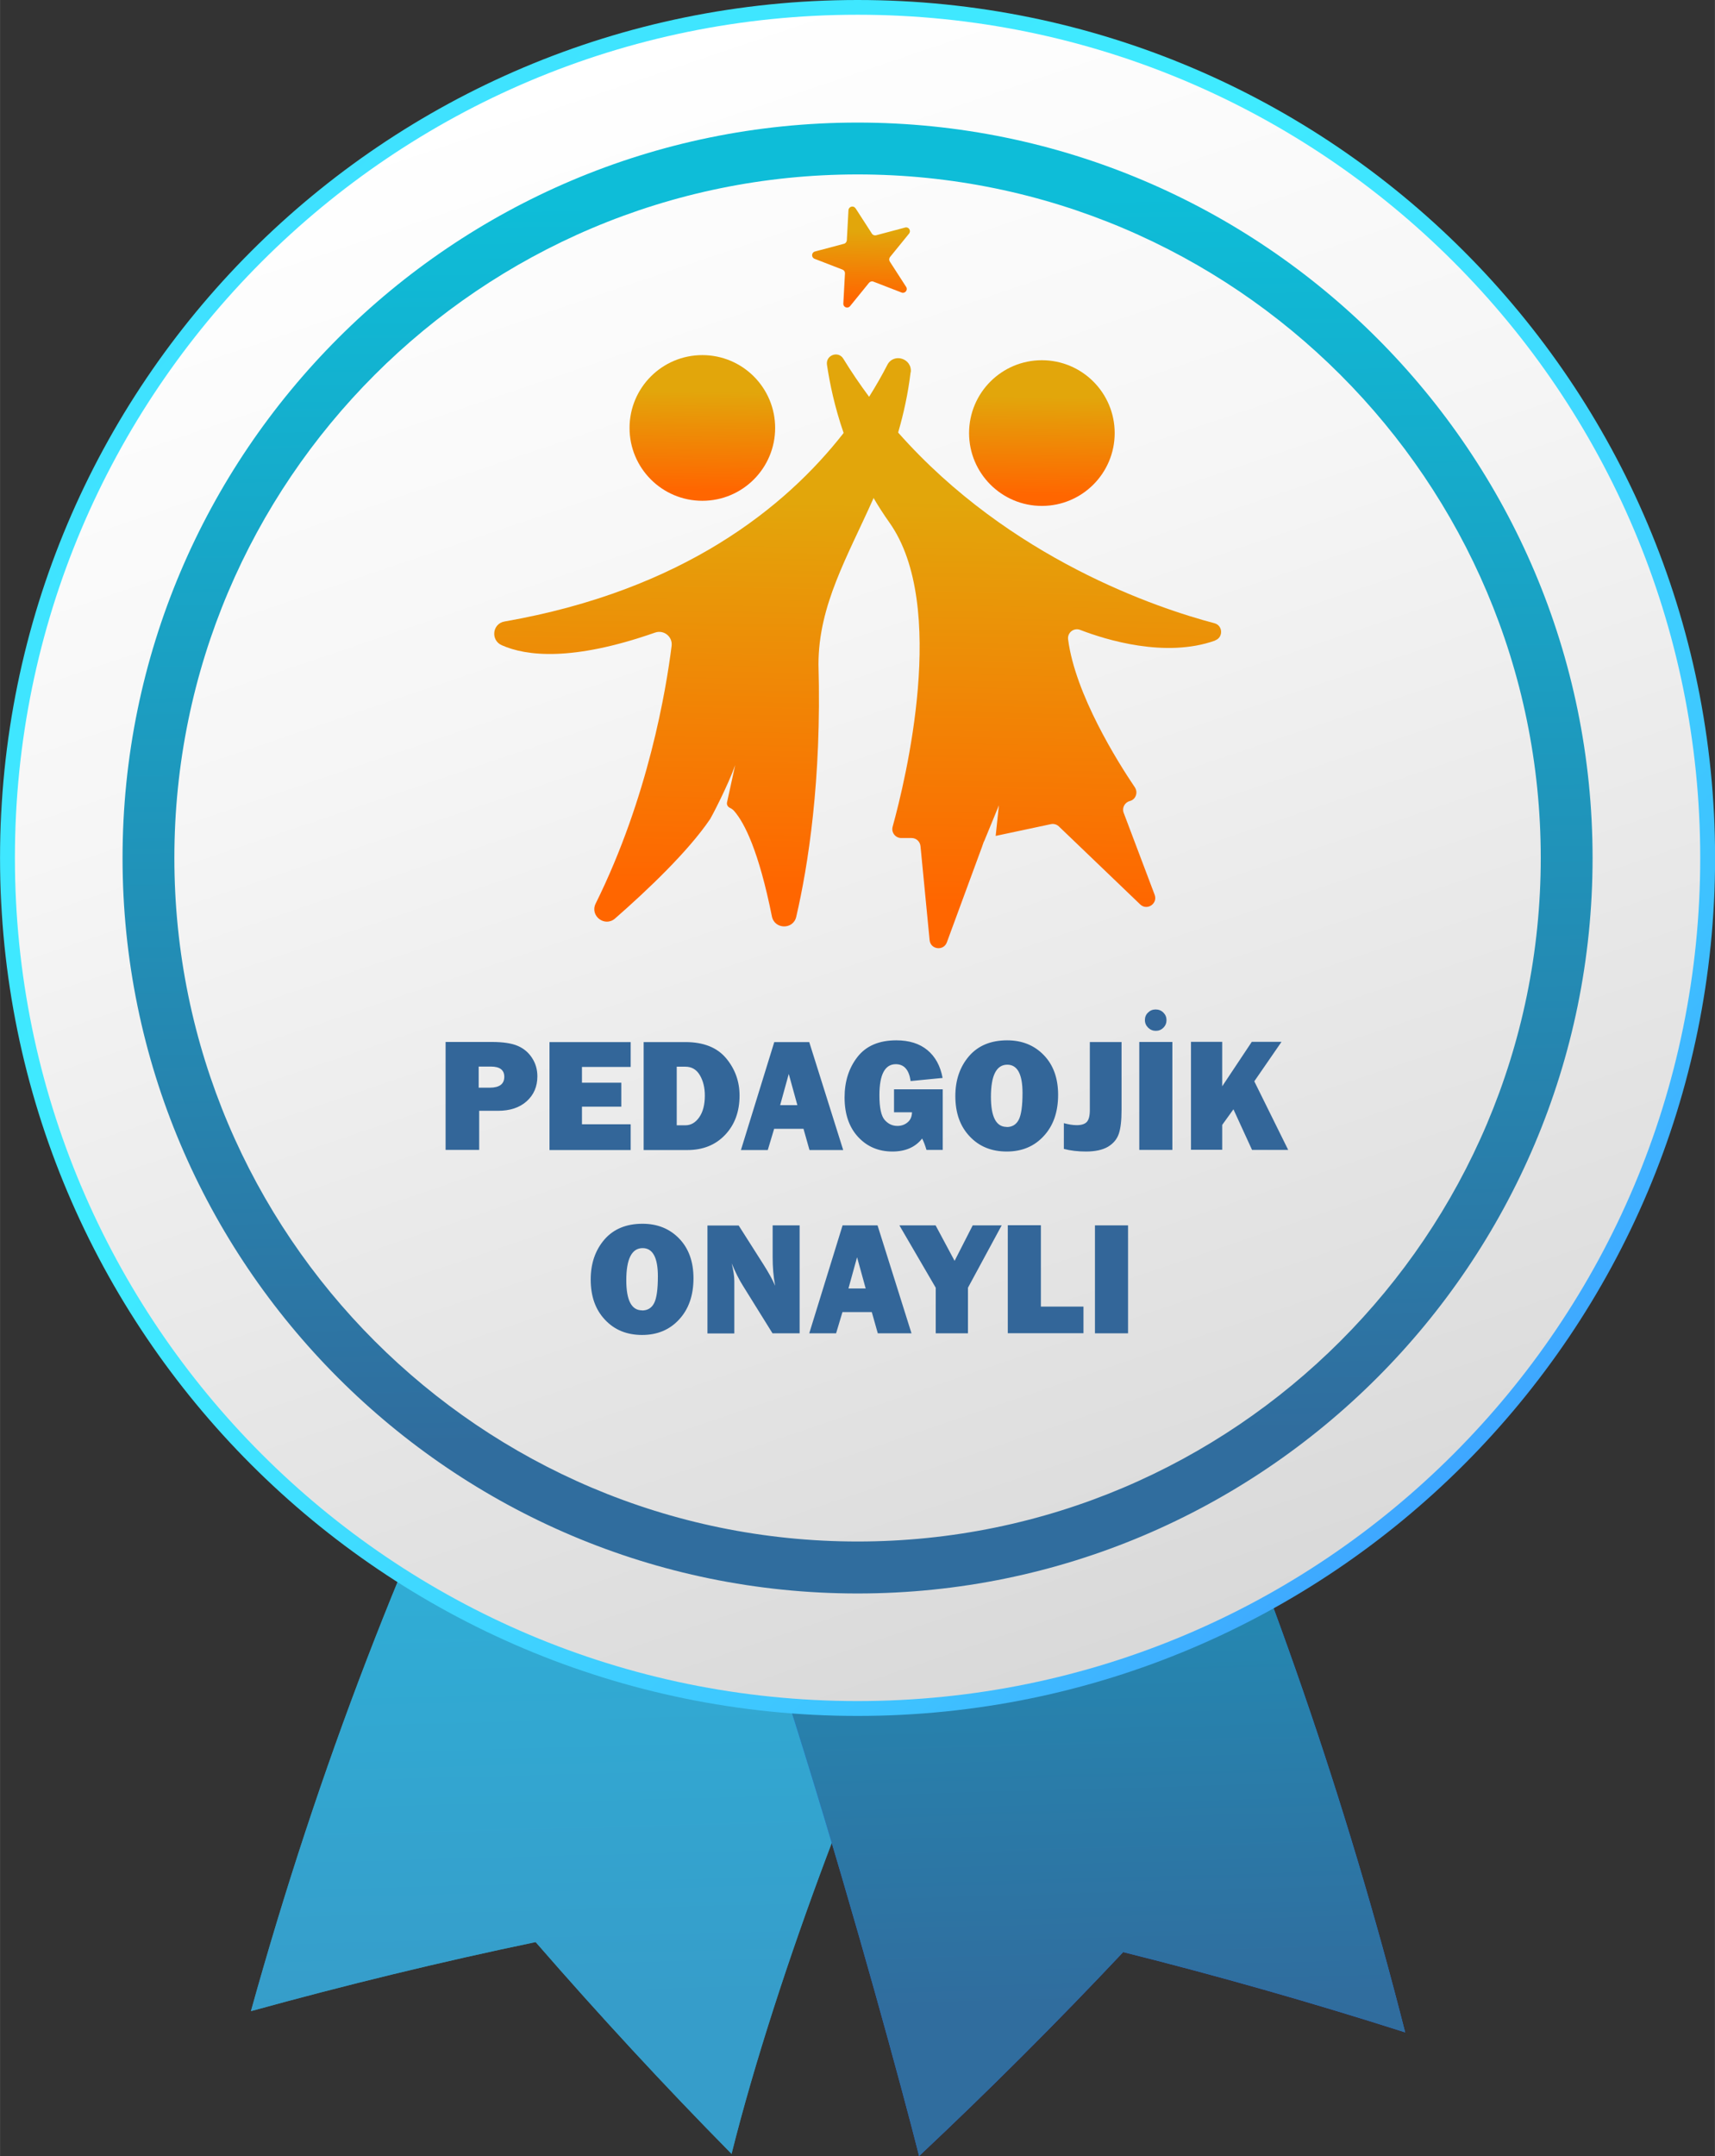 <?xml version="1.0" encoding="UTF-8"?>
<!DOCTYPE svg PUBLIC "-//W3C//DTD SVG 1.1//EN" "http://www.w3.org/Graphics/SVG/1.1/DTD/svg11.dtd">
<!-- Creator: CorelDRAW 2021 (64-Bit) -->
<svg xmlns="http://www.w3.org/2000/svg" xml:space="preserve" width="48.652mm" height="61.13mm" version="1.1" shape-rendering="geometricPrecision" text-rendering="geometricPrecision" image-rendering="optimizeQuality" fill-rule="evenodd" clip-rule="evenodd"
viewBox="0 0 137.33 172.56"
 xmlns:xlink="http://www.w3.org/1999/xlink"
 xmlns:xodm="http://www.corel.com/coreldraw/odm/2003">
 <rect x="0" y="0" width="137.33" height="172.56" fill="#333333" stroke="none"/>
 <defs>
   <linearGradient id="id0" gradientUnits="userSpaceOnUse" x1="245.12" y1="195.87" x2="259.51" y2="149.71">
    <stop offset="0" stop-opacity="1" stop-color="#3ED6FF"/>
    <stop offset="0.141" stop-opacity="1" stop-color="#3ED6FF"/>
    <stop offset="0.561" stop-opacity="1" stop-color="#3EC2FF"/>
    <stop offset="0.639" stop-opacity="1" stop-color="#3CBCFF"/>
    <stop offset="0.749" stop-opacity="1" stop-color="#37ABFF"/>
    <stop offset="0.871" stop-opacity="1" stop-color="#2E8FFF"/>
    <stop offset="1" stop-opacity="1" stop-color="#2369FF"/>
   </linearGradient>
   <linearGradient id="id1" gradientUnits="userSpaceOnUse" x1="53.89" y1="65.37" x2="56.45" y2="160.47">
    <stop offset="0" stop-opacity="1" stop-color="#0EBDD8"/>
    <stop offset="1" stop-opacity="1" stop-color="#306D9E"/>
   </linearGradient>
   <linearGradient id="id2" gradientUnits="userSpaceOnUse" x1="519.2" y1="-200.09" x2="484.39" y2="-172.89">
    <stop offset="0" stop-opacity="1" stop-color="#3ED6FF"/>
    <stop offset="0.451" stop-opacity="1" stop-color="#3EC2FF"/>
    <stop offset="0.561" stop-opacity="1" stop-color="#3DBEFF"/>
    <stop offset="0.678" stop-opacity="1" stop-color="#39B2FF"/>
    <stop offset="0.8" stop-opacity="1" stop-color="#339FFF"/>
    <stop offset="0.91" stop-opacity="1" stop-color="#2B83FF"/>
    <stop offset="1" stop-opacity="1" stop-color="#2369FF"/>
   </linearGradient>
   <linearGradient id="id3" gradientUnits="userSpaceOnUse" x1="79.55" y1="65.23" x2="82.21" y2="160.6">
    <stop offset="0" stop-opacity="1" stop-color="#0EBDD8"/>
    <stop offset="1" stop-opacity="1" stop-color="#306D9E"/>
   </linearGradient>
   <linearGradient id="id4" gradientUnits="userSpaceOnUse" x1="20.08" y1="20.03" x2="117.02" y2="116.97">
    <stop offset="0" stop-opacity="1" stop-color="#3FE1FF"/>
    <stop offset="0.11" stop-opacity="1" stop-color="#3FE6FF"/>
    <stop offset="0.349" stop-opacity="1" stop-color="#3FEBFF"/>
    <stop offset="0.549" stop-opacity="1" stop-color="#3FDEFF"/>
    <stop offset="0.878" stop-opacity="1" stop-color="#3EC1FF"/>
    <stop offset="1" stop-opacity="1" stop-color="#3EA7FF"/>
   </linearGradient>
   <linearGradient id="id5" gradientUnits="userSpaceOnUse" x1="47.01" y1="5.14" x2="90.14" y2="132.13">
    <stop offset="0" stop-opacity="1" stop-color="white"/>
    <stop offset="0.341" stop-opacity="1" stop-color="#F6F6F6"/>
    <stop offset="0.871" stop-opacity="1" stop-color="#DFDFDF"/>
    <stop offset="1" stop-opacity="1" stop-color="#D9D9D9"/>
   </linearGradient>
   <linearGradient id="id6" gradientUnits="userSpaceOnUse" x1="69.92" y1="15.9" x2="71.52" y2="115.13">
    <stop offset="0" stop-opacity="1" stop-color="#0EBDD8"/>
    <stop offset="1" stop-opacity="1" stop-color="#306D9E"/>
   </linearGradient>
    <linearGradient id="id7" gradientUnits="userSpaceOnUse" x1="56.53" y1="40" x2="55.92" y2="70.78">
     <stop offset="0" stop-opacity="1" stop-color="#E2A60B"/>
     <stop offset="1" stop-opacity="1" stop-color="#FF6600"/>
    </linearGradient>
    <linearGradient id="id8" gradientUnits="userSpaceOnUse" x1="56.29" y1="31.33" x2="56.18" y2="39.22">
     <stop offset="0" stop-opacity="1" stop-color="#E2A60B"/>
     <stop offset="1" stop-opacity="1" stop-color="#FF6600"/>
    </linearGradient>
    <linearGradient id="id9" gradientUnits="userSpaceOnUse" x1="83.48" y1="31.75" x2="83.37" y2="39.63">
     <stop offset="0" stop-opacity="1" stop-color="#E2A60B"/>
     <stop offset="1" stop-opacity="1" stop-color="#FF6600"/>
    </linearGradient>
    <linearGradient id="id10" gradientUnits="userSpaceOnUse" x1="82.31" y1="40.25" x2="81.61" y2="72.39">
     <stop offset="0" stop-opacity="1" stop-color="#E2A60B"/>
     <stop offset="1" stop-opacity="1" stop-color="#FF6600"/>
    </linearGradient>
    <linearGradient id="id11" gradientUnits="userSpaceOnUse" x1="68.99" y1="18.54" x2="68.9" y2="24.01">
     <stop offset="0" stop-opacity="1" stop-color="#E2A60B"/>
     <stop offset="1" stop-opacity="1" stop-color="#FF6600"/>
    </linearGradient>
    <linearGradient id="id12" gradientUnits="userSpaceOnUse" x1="78.65" y1="67.71" x2="78.65" y2="67.71">
     <stop offset="0" stop-opacity="1" stop-color="#E2A60B"/>
     <stop offset="1" stop-opacity="1" stop-color="#FF6600"/>
    </linearGradient>
 </defs>
 <g id="Layer_x0020_1">
  <path fill="url(#id0)" fill-rule="nonzero" d="M20.08 160.96c7.61,-2.1 15.22,-3.95 22.81,-5.53 5.09,5.85 10.32,11.51 15.69,16.95 3.63,-14.5 11.17,-34.19 16.74,-44.96 4.23,-8.61 15.76,-39.39 11.75,-55.44l-17.54 -12.48c-21.81,30.66 -38.51,62.15 -49.44,101.46z"/>
  <path fill="url(#id1)" fill-opacity="0.549" d="M20.08 160.96c7.61,-2.1 15.22,-3.95 22.81,-5.53 5.09,5.85 10.32,11.51 15.69,16.95 3.63,-14.5 11.17,-34.19 16.74,-44.96 4.23,-8.61 15.76,-39.39 11.75,-55.44l-17.54 -12.48c-21.81,30.66 -38.51,62.15 -49.44,101.46z"/>
  <path fill="url(#id2)" fill-rule="nonzero" d="M112.51 162.65c-7.52,-2.4 -15.05,-4.54 -22.57,-6.42 -5.32,5.65 -10.77,11.09 -16.34,16.32 -2.84,-11.18 -14.51,-53.29 -21.37,-64.56 -3.89,-8.77 -7.78,-21 -3.14,-36.88l18.02 -11.78c20.59,31.49 36,66.36 45.41,103.32z"/>
  <path fill="url(#id3)" d="M112.51 162.65c-7.52,-2.4 -15.05,-4.54 -22.57,-6.42 -5.32,5.65 -10.77,11.09 -16.34,16.32 -2.84,-11.18 -14.51,-53.29 -21.37,-64.56 -3.89,-8.77 -7.78,-21 -3.14,-36.88l18.02 -11.78c20.59,31.49 36,66.36 45.41,103.32z"/>
  <path fill="url(#id4)" fill-rule="nonzero" d="M-0 68.66c0,-37.92 30.74,-68.66 68.67,-68.66 37.92,0 68.67,30.74 68.67,68.66 0,37.92 -30.74,68.67 -68.67,68.67 -37.92,0 -68.67,-30.74 -68.67,-68.67z"/>
  <path fill="url(#id5)" fill-rule="nonzero" d="M1.19 68.66c0,-37.27 30.21,-67.48 67.48,-67.48 37.27,0 67.48,30.21 67.48,67.48 0,37.27 -30.21,67.48 -67.48,67.48 -37.27,0 -67.48,-30.21 -67.48,-67.48z"/>
  <path fill="url(#id6)" d="M68.67 127.53c-32.46,0 -58.86,-26.41 -58.86,-58.86 0,-32.46 26.41,-58.86 58.86,-58.86 32.46,0 58.86,26.4 58.86,58.86 0,32.46 -26.41,58.86 -58.86,58.86zm0 -113.57c-30.17,0 -54.71,24.54 -54.71,54.7 0,30.17 24.54,54.71 54.71,54.71 30.17,0 54.71,-24.54 54.71,-54.71 0,-30.16 -24.54,-54.7 -54.71,-54.7z"/>
  <path fill="#336699" fill-rule="nonzero" d="M38.37 88.9l0 3.13 -2.69 0 0 -8.64 3.69 0c0.92,0 1.62,0.11 2.1,0.32 0.48,0.21 0.86,0.53 1.14,0.97 0.28,0.43 0.42,0.92 0.42,1.46 0,0.82 -0.29,1.49 -0.86,2 -0.57,0.51 -1.34,0.76 -2.29,0.76l-1.5 0zm-0.04 -1.85l0.88 0c0.78,0 1.17,-0.29 1.17,-0.87 0,-0.55 -0.36,-0.82 -1.08,-0.82l-0.97 0 0 1.7zm12.17 2.93l0 2.06 -6.5 0 0 -8.64 6.5 0 0 1.99 -3.9 0 0 1.26 3.15 0 0 1.92 -3.15 0 0 1.41 3.9 0zm1.04 2.06l0 -8.64 3.34 0c1.45,0 2.54,0.43 3.26,1.29 0.72,0.86 1.08,1.86 1.08,2.99 0,1.29 -0.39,2.34 -1.16,3.15 -0.77,0.81 -1.78,1.21 -3.01,1.21l-3.51 0zm2.65 -1.98l0.69 0c0.44,0 0.81,-0.21 1.11,-0.64 0.3,-0.43 0.45,-1.01 0.45,-1.74 0,-0.63 -0.13,-1.17 -0.4,-1.63 -0.27,-0.46 -0.66,-0.68 -1.16,-0.68l-0.69 0 0 4.7zm10.63 1.98l-0.48 -1.7 -2.35 0 -0.51 1.7 -2.15 0 2.67 -8.64 2.8 0 2.72 8.64 -2.7 0zm-2.35 -3.59l1.38 0 -0.69 -2.5 -0.69 2.5zm13.02 -1.26l0 4.84 -1.3 0c-0.11,-0.36 -0.22,-0.66 -0.35,-0.91 -0.54,0.69 -1.33,1.04 -2.38,1.04 -1.11,0 -2.03,-0.39 -2.75,-1.17 -0.72,-0.78 -1.08,-1.83 -1.08,-3.16 0,-1.29 0.35,-2.37 1.04,-3.25 0.69,-0.88 1.73,-1.32 3.1,-1.32 1.03,0 1.86,0.26 2.49,0.78 0.63,0.52 1.04,1.26 1.22,2.23l-2.56 0.25c-0.13,-0.9 -0.52,-1.35 -1.19,-1.35 -0.87,0 -1.31,0.83 -1.31,2.48 0,1 0.14,1.66 0.42,1.98 0.28,0.32 0.62,0.48 1.02,0.48 0.32,0 0.6,-0.1 0.82,-0.29 0.23,-0.19 0.34,-0.46 0.35,-0.8l-1.44 0 0 -1.84 3.9 0zm5.13 4.97c-1.22,0 -2.21,-0.4 -2.97,-1.21 -0.77,-0.81 -1.15,-1.88 -1.15,-3.23 0,-1.29 0.37,-2.35 1.1,-3.2 0.73,-0.84 1.75,-1.26 3.05,-1.26 1.2,0 2.18,0.4 2.94,1.19 0.76,0.79 1.14,1.85 1.14,3.17 0,1.37 -0.38,2.47 -1.15,3.3 -0.76,0.83 -1.75,1.24 -2.96,1.24zm-0.01 -1.96c0.45,0 0.77,-0.2 0.97,-0.59 0.2,-0.39 0.3,-1.11 0.3,-2.14 0,-1.5 -0.41,-2.26 -1.22,-2.26 -0.87,0 -1.31,0.86 -1.31,2.57 0,1.61 0.42,2.41 1.26,2.41zm9.2 -6.81l0 5.44c0,0.84 -0.07,1.47 -0.22,1.91 -0.15,0.44 -0.44,0.78 -0.87,1.04 -0.43,0.25 -1.02,0.38 -1.76,0.38 -0.65,0 -1.24,-0.07 -1.77,-0.21l0 -2.06c0.37,0.1 0.71,0.16 1.03,0.16 0.38,0 0.65,-0.09 0.81,-0.26 0.16,-0.18 0.24,-0.49 0.24,-0.95l0 -5.44 2.55 0zm4.07 0l0 8.64 -2.65 0 0 -8.64 2.65 0zm-1.32 -0.89c-0.24,0 -0.44,-0.08 -0.62,-0.25 -0.17,-0.17 -0.26,-0.37 -0.26,-0.61 0,-0.24 0.08,-0.44 0.25,-0.6 0.17,-0.17 0.37,-0.25 0.61,-0.25 0.24,0 0.45,0.08 0.62,0.25 0.17,0.17 0.25,0.37 0.25,0.6 0,0.24 -0.08,0.44 -0.25,0.61 -0.17,0.17 -0.37,0.25 -0.61,0.25zm10.6 9.53l-2.9 0 -1.49 -3.25 -0.9 1.25 0 1.99 -2.5 0 0 -8.64 2.5 0 0 3.56 2.37 -3.56 2.38 0 -2.18 3.16 2.71 5.48zm-51.74 14.81c-1.22,0 -2.21,-0.4 -2.97,-1.21 -0.77,-0.81 -1.15,-1.88 -1.15,-3.23 0,-1.29 0.37,-2.35 1.1,-3.2 0.73,-0.84 1.75,-1.26 3.05,-1.26 1.2,0 2.18,0.4 2.94,1.19 0.76,0.79 1.14,1.85 1.14,3.17 0,1.37 -0.38,2.47 -1.15,3.3 -0.76,0.83 -1.75,1.24 -2.96,1.24zm-0.01 -1.96c0.45,0 0.77,-0.2 0.97,-0.59 0.2,-0.39 0.3,-1.11 0.3,-2.14 0,-1.5 -0.41,-2.26 -1.22,-2.26 -0.87,0 -1.31,0.86 -1.31,2.57 0,1.61 0.42,2.41 1.26,2.41zm12.61 1.83l-2.16 0 -2.37 -3.81c-0.31,-0.49 -0.61,-1.09 -0.9,-1.79 0.14,0.56 0.21,1.03 0.21,1.42l0 4.19 -2.15 0 0 -8.64 2.5 0 2.01 3.16c0.4,0.63 0.7,1.18 0.91,1.66 -0.14,-0.74 -0.2,-1.49 -0.2,-2.27l0 -2.56 2.16 0 0 8.64zm6.27 0l-0.48 -1.7 -2.35 0 -0.51 1.7 -2.15 0 2.67 -8.64 2.8 0 2.72 8.64 -2.7 0zm-2.35 -3.59l1.38 0 -0.69 -2.5 -0.69 2.5zm12.27 -5.05l-2.7 4.99 0 3.65 -2.58 0 0 -3.65 -2.91 -4.99 2.9 0 1.52 2.84 1.45 -2.84 2.32 0zm6.55 6.51l0 2.12 -6.06 0 0 -8.64 2.65 0 0 6.51 3.41 0zm3.57 -6.51l0 8.64 -2.65 0 0 -8.64 2.65 0z"/>
  <g id="_2286998165520">
   <path fill="url(#id7)" fill-rule="nonzero" d="M72.92 29.78c-0.21,1.75 -0.57,3.36 -1.01,4.87 -0.55,1.89 -1.25,3.61 -1.97,5.24 -2.08,4.67 -4.4,8.54 -4.4,13.28 0.26,9.29 -0.84,16.15 -1.78,20.2 -0.24,1.05 -1.74,1.02 -1.95,-0.03 -1.05,-5.23 -2.19,-7.47 -3.01,-8.42 -0.1,-0.12 -0.23,-0.21 -0.36,-0.27 -0.17,-0.08 -0.27,-0.27 -0.22,-0.45l0.65 -2.97c-0.58,1.65 -1.9,4.16 -2.01,4.33 -0.01,0.01 -0.01,0.01 -0.01,0.01 -1.74,2.56 -4.96,5.63 -7.6,7.94 -0.83,0.72 -2.04,-0.22 -1.55,-1.2 4.22,-8.52 5.64,-17.13 6.08,-20.62 0.09,-0.74 -0.63,-1.31 -1.33,-1.06 -6.66,2.33 -10.33,1.87 -12.27,1.01 -0.91,-0.4 -0.76,-1.73 0.22,-1.9 14.3,-2.5 22.52,-9.16 27.14,-15.07 0.78,-0.99 1.45,-1.97 2.04,-2.89 0.57,-0.91 1.06,-1.77 1.47,-2.57 0.51,-1 2.01,-0.52 1.88,0.59z"/>
   <path fill="url(#id8)" fill-rule="nonzero" d="M62.07 34.25c0,3.22 -2.61,5.83 -5.83,5.83 -3.22,0 -5.83,-2.61 -5.83,-5.83 0,-3.22 2.61,-5.83 5.83,-5.83 3.22,0 5.83,2.61 5.83,5.83z"/>
   <path fill="url(#id9)" fill-rule="nonzero" d="M89.26 34.66c0,3.22 -2.61,5.83 -5.83,5.83 -3.22,0 -5.83,-2.61 -5.83,-5.83 0,-3.22 2.61,-5.83 5.83,-5.83 3.22,0 5.83,2.61 5.83,5.83z"/>
   <path fill="url(#id10)" fill-rule="nonzero" d="M97.29 51.27c-3.97,1.41 -8.73,-0.06 -10.8,-0.86 -0.5,-0.19 -1.03,0.22 -0.96,0.76 0.57,4.4 3.97,9.81 5.35,11.85 0.08,0.13 0.12,0.26 0.12,0.4 0,0.31 -0.2,0.61 -0.53,0.69 -0.41,0.11 -0.64,0.55 -0.49,0.94l2.48 6.56c0.27,0.71 -0.61,1.3 -1.16,0.77l-6.51 -6.24c-0.17,-0.16 -0.41,-0.23 -0.64,-0.18l-4.42 0.94 0.26 -2.45 -1.18 2.87c-0.03,0.04 -0.05,0.08 -0.06,0.13l-0.09 0.25 -0 0.01 -2.84 7.71c-0.26,0.71 -1.31,0.58 -1.38,-0.18l-0.73 -7.52c-0.04,-0.37 -0.34,-0.65 -0.71,-0.65l-0.83 0c-0.47,0 -0.82,-0.45 -0.69,-0.91 1.02,-3.69 4.45,-17.71 -0.26,-24.34 -0.46,-0.65 -0.88,-1.3 -1.26,-1.95l0 -0c-1.05,-1.79 -1.83,-3.57 -2.41,-5.23 -0.72,-2.08 -1.11,-3.97 -1.33,-5.45 -0.11,-0.77 0.91,-1.14 1.31,-0.48 0.65,1.06 1.34,2.07 2.06,3.04 0.75,1.01 1.54,1.97 2.34,2.88 8.95,10.11 20.77,14.05 25.32,15.25 0.68,0.18 0.72,1.13 0.06,1.37z"/>
   <path fill="url(#id11)" fill-rule="nonzero" d="M68.51 16.67l1.31 2.03c0.07,0.11 0.21,0.16 0.33,0.13l2.33 -0.62c0.29,-0.08 0.5,0.26 0.31,0.49l-1.52 1.87c-0.08,0.1 -0.09,0.25 -0.02,0.36l1.31 2.03c0.16,0.25 -0.09,0.56 -0.37,0.45l-2.25 -0.87c-0.12,-0.05 -0.26,-0.01 -0.35,0.09l-1.52 1.87c-0.19,0.23 -0.56,0.09 -0.54,-0.21l0.13 -2.41c0.01,-0.13 -0.07,-0.25 -0.19,-0.3l-2.25 -0.87c-0.27,-0.11 -0.25,-0.5 0.03,-0.58l2.33 -0.62c0.13,-0.03 0.22,-0.15 0.23,-0.28l0.13 -2.41c0.02,-0.29 0.4,-0.4 0.56,-0.15z"/>
   <polygon fill="url(#id12)" fill-rule="nonzero" points="78.65,67.7 78.65,67.72 78.64,67.72 "/>
  </g>
 </g>
</svg>
